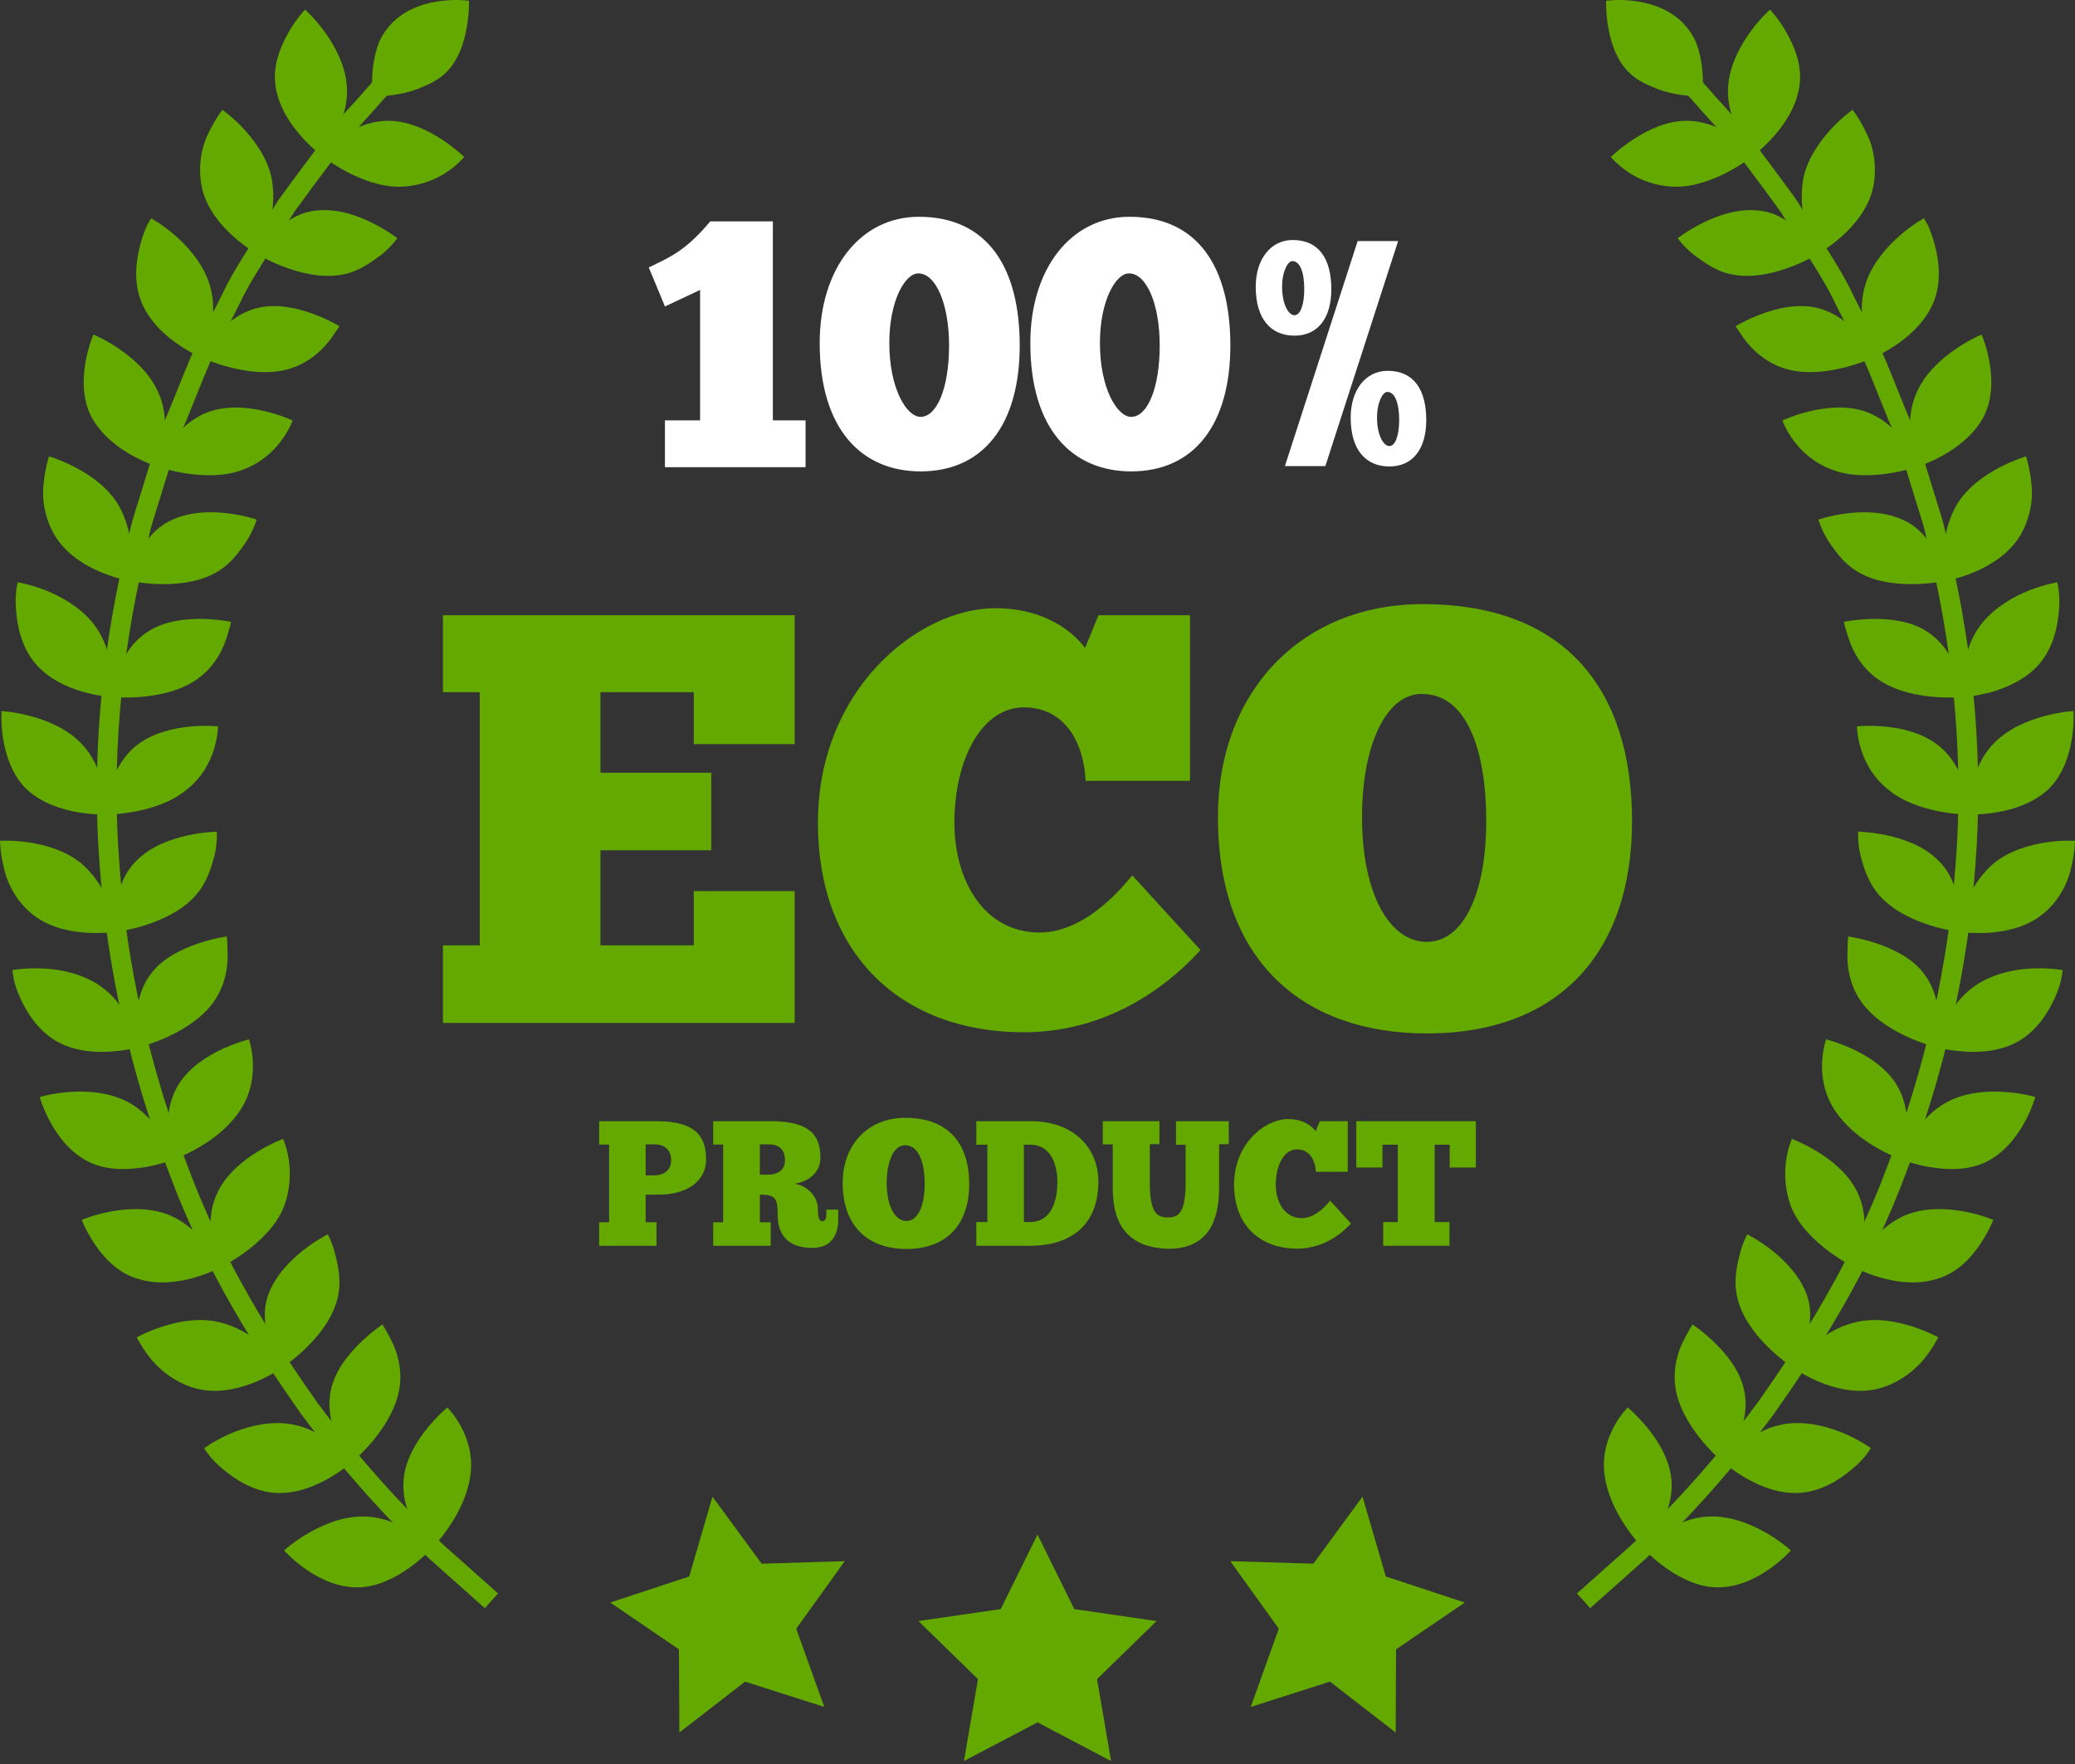 <?xml version="1.0" encoding="UTF-8"?>
<svg width="200px" height="170px" viewBox="0 0 200 170" version="1.1" xmlns="http://www.w3.org/2000/svg" xmlns:xlink="http://www.w3.org/1999/xlink">
    <rect x="0" y="0" width="200" height="170" fill="#333333" stroke="none"/>
    <!-- Generator: sketchtool 61.2 (101010) - https://sketch.com -->
    <title>7B442E29-D4DB-49AE-8548-E812C853C7F4@svg</title>
    <desc>Created with sketchtool.</desc>
    <g id="Page-1" stroke="none" stroke-width="1" fill="none" fill-rule="evenodd">
        <g id="Homepage" transform="translate(-700, -2419)">
            <g id="Group-7" transform="translate(0, 2316)">
                <g id="eco_badge" transform="translate(700, 103)">
                    <path d="M162.026,2.035 C162.7,2.681 163.216,3.425 163.532,4.237 C163.832,5.069 163.992,5.909 164.07,6.657 C164.228,8.153 164.054,9.283 164.054,9.283 C164.054,9.283 162.908,9.323 161.49,9.055 C160.78,8.921 160.004,8.713 159.264,8.375 C158.504,8.057 157.72,7.667 157.094,7.065 C155.828,5.877 155.284,4.155 155.022,2.701 C154.762,1.249 154.802,0.077 154.802,0.077 C154.802,0.077 155.906,-0.095 157.368,0.075 C158.83,0.237 160.664,0.753 162.026,2.035" id="Fill-1" fill="#63A900"></path>
                    <path d="M173.44,8.306 C173.74,6.302 172.954,4.504 172.198,3.134 C171.424,1.776 170.606,0.924 170.606,0.924 C170.606,0.924 169.698,1.718 168.75,3.012 C167.802,4.304 166.808,6.088 166.596,8.018 C166.368,9.968 167.04,11.636 167.63,12.942 C168.21,14.258 168.878,15.088 168.878,15.088 C168.878,15.088 169.858,14.382 170.926,13.188 C171.992,11.994 173.142,10.31 173.44,8.306" id="Fill-3" fill="#63A900"></path>
                    <path d="M173.824,17.141 C173.48,18.981 173.712,20.879 174.2,22.213 C174.66,23.565 175.252,24.451 175.252,24.451 C175.252,24.451 176.308,23.859 177.496,22.799 C178.686,21.739 180.004,20.203 180.498,18.261 C180.958,16.345 180.642,14.297 179.946,12.921 C179.302,11.507 178.562,10.583 178.562,10.583 C178.562,10.583 177.57,11.269 176.486,12.443 C175.404,13.615 174.226,15.265 173.824,17.141" id="Fill-5" fill="#63A900"></path>
                    <path d="M179.919,27.055 C178.563,30.757 180.599,34.441 180.601,34.441 C180.599,34.441 185.085,32.613 186.447,28.911 C187.127,27.055 186.885,25.065 186.475,23.553 C186.267,22.797 186.029,22.157 185.823,21.713 C185.595,21.285 185.433,21.039 185.433,21.039 C185.433,21.039 184.369,21.611 183.167,22.651 C181.981,23.679 180.601,25.197 179.919,27.055" id="Fill-7" fill="#63A900"></path>
                    <path d="M184.841,37.6 C183.987,39.358 184.013,41.174 184.195,42.582 C184.301,44.018 184.651,45.022 184.651,45.022 C184.651,45.022 189.307,43.71 191.213,40.136 C192.105,38.368 192.015,36.392 191.751,34.854 C191.475,33.316 190.995,32.238 190.995,32.238 C190.995,32.238 186.529,34.08 184.841,37.6" id="Fill-9" fill="#63A900"></path>
                    <path d="M188.625,48.604 C187.679,50.228 187.313,52.082 187.311,53.508 C187.293,54.938 187.559,55.97 187.559,55.97 C187.559,55.97 192.335,55.188 194.559,51.864 C195.647,50.204 195.995,48.176 195.799,46.648 C195.661,45.102 195.277,43.984 195.277,43.984 C195.277,43.984 190.627,45.314 188.625,48.604" id="Fill-11" fill="#63A900"></path>
                    <path d="M191.107,59.971 C188.599,63.015 189.299,67.165 189.299,67.165 C189.299,67.165 194.137,66.925 196.649,63.879 C197.905,62.353 198.335,60.393 198.453,58.831 C198.603,57.259 198.289,56.117 198.291,56.117 C198.291,56.117 197.095,56.305 195.615,56.887 C194.153,57.467 192.381,58.439 191.107,59.971" id="Fill-13" fill="#63A900"></path>
                    <path d="M192.266,71.55 C190.882,72.926 190.284,74.648 190.016,76.04 C189.638,77.428 189.636,78.492 189.636,78.492 C189.636,78.492 190.842,78.554 192.422,78.292 C194.002,78.028 195.956,77.432 197.448,76.052 C198.85,74.678 199.438,72.784 199.692,71.24 C199.944,69.7 199.85,68.522 199.85,68.522 C199.85,68.522 195.026,68.786 192.266,71.55" id="Fill-15" fill="#63A900"></path>
                    <path d="M192.189,83.187 C190.753,84.405 189.831,86.037 189.331,87.381 C188.837,88.723 188.743,89.783 188.741,89.783 C188.743,89.783 189.933,89.983 191.525,89.899 C193.119,89.815 195.111,89.441 196.715,88.235 C198.315,87.031 199.277,85.229 199.605,83.719 C199.989,82.215 199.999,81.029 199.999,81.029 C199.999,81.029 198.795,80.945 197.213,81.183 C195.635,81.421 193.679,81.973 192.189,83.187" id="Fill-17" fill="#63A900"></path>
                    <path d="M190.775,94.737 C189.079,95.761 188.049,97.293 187.441,98.583 C186.833,99.867 186.643,100.919 186.643,100.919 C186.643,100.919 187.807,101.251 189.391,101.347 C190.975,101.445 192.981,101.295 194.681,100.271 C196.379,99.245 197.445,97.541 198.081,96.109 C198.405,95.389 198.613,94.737 198.689,94.257 C198.779,93.779 198.809,93.489 198.809,93.489 C198.809,93.489 197.619,93.269 196.031,93.325 C194.429,93.379 192.501,93.719 190.775,94.737" id="Fill-19" fill="#63A900"></path>
                    <path d="M187.997,106.042 C186.225,106.878 185.069,108.298 184.353,109.518 C184.015,110.134 183.703,110.674 183.505,111.07 C183.309,111.468 183.217,111.718 183.217,111.718 C183.217,111.718 184.333,112.18 185.913,112.46 C187.465,112.732 189.599,112.854 191.355,112.012 C193.129,111.18 194.339,109.596 195.101,108.23 C195.863,106.866 196.173,105.722 196.173,105.722 C196.173,105.722 195.017,105.368 193.415,105.246 C191.813,105.114 189.765,105.208 187.997,106.042" id="Fill-21" fill="#63A900"></path>
                    <path d="M184.014,116.975 C182.188,117.619 180.958,118.933 179.972,120.001 C179.04,121.093 178.584,122.053 178.584,122.053 C178.584,122.053 182.792,124.439 186.646,123.267 C188.628,122.701 189.956,121.243 190.828,119.955 C191.708,118.671 192.122,117.561 192.122,117.561 C192.122,117.561 191.012,117.079 189.44,116.777 C187.87,116.471 185.838,116.339 184.014,116.975" id="Fill-23" fill="#63A900"></path>
                    <path d="M178.879,127.421 C177.005,127.857 175.435,128.907 174.429,129.917 C173.407,130.915 172.863,131.833 172.863,131.833 C172.863,131.833 176.783,134.675 180.701,133.907 C182.645,133.513 184.301,132.309 185.317,131.135 C186.305,129.947 186.819,128.881 186.819,128.881 C186.819,128.881 182.601,126.515 178.879,127.421" id="Fill-25" fill="#63A900"></path>
                    <path d="M172.531,137.173 C170.559,137.359 168.965,138.287 167.857,139.185 C166.749,140.079 166.125,140.941 166.125,140.941 C166.125,140.941 167.027,141.745 168.411,142.523 C169.795,143.299 171.667,144.037 173.639,143.859 C175.613,143.675 177.315,142.605 178.509,141.589 C179.739,140.593 180.323,139.561 180.323,139.561 C180.323,139.561 179.347,138.843 177.893,138.205 C176.451,137.575 174.521,137.005 172.531,137.173" id="Fill-27" fill="#63A900"></path>
                    <path d="M165.116,146.145 C163.156,146.123 161.494,146.893 160.314,147.681 C159.73,148.075 159.26,148.473 158.894,148.727 C158.544,148.999 158.352,149.183 158.352,149.183 C158.352,149.183 159.156,150.085 160.456,151.025 C161.748,151.957 163.594,152.975 165.532,152.975 C167.494,153.001 169.276,152.103 170.558,151.205 C171.842,150.311 172.618,149.417 172.618,149.417 C172.618,149.417 171.732,148.601 170.346,147.787 C168.96,146.975 167.074,146.167 165.116,146.145" id="Fill-29" fill="#63A900"></path>
                    <path d="M161.418,17.995 C159.592,17.955 157.984,17.311 156.93,16.579 C155.862,15.867 155.256,15.129 155.256,15.129 C155.256,15.129 156.12,14.283 157.45,13.415 C158.78,12.551 160.58,11.669 162.488,11.641 C164.378,11.627 166.094,12.409 167.184,13.303 C168.262,14.209 168.876,15.089 168.876,15.089 C168.876,15.089 167.932,15.849 166.524,16.583 C165.116,17.319 163.242,18.037 161.418,17.995" id="Fill-31" fill="#63A900"></path>
                    <path d="M169.332,20.275 C171.314,20.405 172.686,21.539 173.716,22.521 C174.718,23.523 175.25,24.451 175.25,24.451 C175.25,24.451 174.23,25.101 172.74,25.675 C171.25,26.251 169.292,26.759 167.456,26.531 C165.584,26.327 164.318,25.327 163.254,24.553 C162.242,23.743 161.702,22.957 161.702,22.957 C161.702,22.957 162.656,22.217 164.08,21.501 C165.504,20.787 167.406,20.107 169.332,20.275" id="Fill-33" fill="#63A900"></path>
                    <path d="M175.103,29.662 C178.769,30.512 180.595,34.444 180.597,34.444 C180.595,34.444 176.229,36.508 172.561,35.66 C170.725,35.24 169.425,34.19 168.579,33.23 C168.153,32.75 167.851,32.29 167.639,31.958 C167.401,31.64 167.283,31.434 167.283,31.434 C167.283,31.434 168.313,30.804 169.817,30.25 C171.335,29.688 173.279,29.24 175.103,29.662" id="Fill-35" fill="#63A900"></path>
                    <path d="M179.763,39.65 C181.559,40.262 182.867,41.588 183.653,42.776 C184.367,43.99 184.647,45.022 184.647,45.022 C184.647,45.022 180.071,46.588 176.655,45.286 C174.889,44.662 173.637,43.498 172.881,42.462 C172.113,41.428 171.793,40.528 171.793,40.528 C171.793,40.528 176.159,38.44 179.763,39.65" id="Fill-37" fill="#63A900"></path>
                    <path d="M183.347,50.071 C185.165,50.853 186.125,52.365 186.751,53.641 C187.363,54.919 187.555,55.971 187.555,55.971 C187.555,55.971 182.835,57.015 179.519,55.353 C177.835,54.533 176.941,53.183 176.197,52.095 C175.513,50.993 175.267,50.071 175.267,50.071 C175.267,50.071 179.835,48.485 183.347,50.071" id="Fill-39" fill="#63A900"></path>
                    <path d="M185.698,60.84 C188.876,62.852 189.296,67.166 189.296,67.166 C189.296,67.166 184.492,67.674 181.31,65.66 C179.722,64.66 178.842,63.236 178.364,62.05 C177.922,60.86 177.722,59.928 177.724,59.928 C177.724,59.928 178.906,59.674 180.506,59.648 C182.12,59.622 184.132,59.834 185.698,60.84" id="Fill-41" fill="#63A900"></path>
                    <path d="M186.794,71.806 C188.292,72.976 189.064,74.66 189.44,76.038 C189.71,77.422 189.632,78.492 189.632,78.492 C189.632,78.492 188.422,78.496 186.864,78.186 C185.304,77.882 183.4,77.27 182.006,76.098 C180.518,74.928 179.746,73.418 179.37,72.186 C178.99,70.956 178.986,70.002 178.986,70.002 C178.986,70.002 183.796,69.472 186.794,71.806" id="Fill-43" fill="#63A900"></path>
                    <path d="M186.723,82.824 C188.173,84.164 188.617,85.912 188.763,87.32 C188.909,88.728 188.739,89.784 188.739,89.784 C188.739,89.784 187.537,89.652 186.017,89.168 C184.497,88.688 182.655,87.862 181.369,86.536 C180.075,85.21 179.641,83.636 179.307,82.366 C179.027,81.102 179.103,80.15 179.103,80.15 C179.103,80.15 180.309,80.168 181.867,80.5 C183.425,80.832 185.331,81.488 186.723,82.824" id="Fill-45" fill="#63A900"></path>
                    <path d="M185.387,93.761 C186.545,95.229 186.857,97.033 186.881,98.457 C186.905,99.881 186.641,100.919 186.641,100.919 C186.641,100.919 185.465,100.651 183.999,99.995 C182.537,99.343 180.783,98.309 179.623,96.843 C178.465,95.371 178.115,93.737 178.065,92.465 C178.047,91.827 178.093,91.281 178.089,90.883 C178.105,90.483 178.145,90.249 178.145,90.249 C178.145,90.249 179.343,90.401 180.861,90.909 C182.365,91.413 184.261,92.293 185.387,93.761" id="Fill-47" fill="#63A900"></path>
                    <path d="M182.753,104.458 C183.767,106.062 183.915,107.902 183.811,109.326 C183.779,110.048 183.601,110.638 183.461,111.054 C183.323,111.472 183.213,111.714 183.213,111.714 C183.213,111.714 182.071,111.316 180.709,110.506 C179.317,109.69 177.819,108.508 176.785,106.904 C175.767,105.298 175.567,103.624 175.627,102.342 C175.687,101.06 176.009,100.164 176.009,100.164 C176.009,100.164 177.183,100.452 178.619,101.12 C180.051,101.794 181.739,102.856 182.753,104.458" id="Fill-49" fill="#63A900"></path>
                    <path d="M178.983,114.811 C179.837,116.527 179.853,118.411 179.453,119.751 C179.107,121.119 178.579,122.051 178.579,122.051 C178.579,122.051 174.245,119.909 172.741,116.551 C172.039,114.899 171.975,113.189 172.143,111.903 C172.317,110.625 172.713,109.757 172.713,109.757 C172.713,109.757 173.849,110.175 175.203,111.007 C176.557,111.841 178.127,113.093 178.983,114.811" id="Fill-51" fill="#63A900"></path>
                    <path d="M174.121,124.704 C174.791,126.514 174.395,128.266 173.941,129.612 C173.471,130.95 172.861,131.83 172.861,131.83 C172.861,131.83 168.795,129.216 167.631,125.684 C167.027,123.914 167.327,122.308 167.647,121.056 C167.935,119.786 168.409,118.954 168.409,118.954 C168.409,118.954 172.749,121.082 174.121,124.704" id="Fill-53" fill="#63A900"></path>
                    <path d="M168.104,133.946 C168.508,135.774 168.006,137.534 167.406,138.822 C166.81,140.12 166.124,140.94 166.124,140.94 C166.124,140.94 165.18,140.186 164.146,138.962 C163.112,137.736 161.984,136.044 161.58,134.214 C161.174,132.38 161.572,130.758 162.08,129.588 C162.62,128.442 163.136,127.64 163.136,127.64 C163.136,127.64 164.146,128.3 165.292,129.42 C166.448,130.548 167.724,132.13 168.104,133.946" id="Fill-55" fill="#63A900"></path>
                    <path d="M161.084,142.438 C161.298,144.318 160.626,146.038 159.908,147.27 C159.554,147.896 159.184,148.392 158.864,148.694 C158.556,149.01 158.348,149.182 158.348,149.182 C158.348,149.182 157.494,148.324 156.622,147.002 C155.736,145.676 154.876,143.94 154.64,142.032 C154.422,140.146 154.974,138.556 155.59,137.428 C156.204,136.304 156.888,135.638 156.888,135.638 C156.888,135.638 157.82,136.408 158.816,137.634 C159.814,138.864 160.872,140.556 161.084,142.438" id="Fill-57" fill="#63A900"></path>
                    <path d="M153.266,154.983 L151.998,153.561 L157.27,148.869 C160.23,146.093 164.768,141.439 169.462,135.107 C173.434,129.461 178.458,121.753 181.932,112.341 C185.528,103.065 187.794,93.027 188.492,83.301 C189.252,73.771 188.416,63.519 186.072,53.645 C185.97,53.225 185.88,52.799 185.792,52.373 C185.64,51.651 185.494,50.933 185.268,50.239 L183.892,45.797 C183.328,43.949 182.794,42.203 182.06,40.565 C181.746,39.809 181.456,39.083 181.17,38.365 C180.652,37.083 180.15,35.825 179.618,34.613 L176.922,29.307 C176.2,27.757 175.336,26.379 174.502,25.045 L171.588,20.353 C170.424,18.741 169.296,17.235 168.284,15.889 L166.804,13.909 C165.938,12.793 165.09,11.863 164.41,11.117 C164.036,10.703 163.704,10.339 163.43,10.015 L162.222,8.659 L163.646,7.391 L164.872,8.767 C165.15,9.097 165.464,9.441 165.82,9.831 C166.522,10.603 167.398,11.563 168.326,12.757 L169.81,14.743 C170.826,16.101 171.966,17.615 173.172,19.293 L176.118,24.033 C176.984,25.415 177.88,26.845 178.636,28.471 L181.342,33.797 C181.906,35.077 182.418,36.355 182.94,37.655 C183.224,38.367 183.516,39.087 183.812,39.813 C184.584,41.531 185.16,43.417 185.718,45.241 L187.086,49.663 C187.334,50.423 187.5,51.217 187.658,51.983 C187.744,52.389 187.828,52.795 187.926,53.199 C190.316,63.271 191.17,73.727 190.394,83.445 C189.684,93.351 187.374,103.579 183.716,113.015 C180.172,122.619 175.064,130.465 171.008,136.225 C166.216,142.691 161.594,147.435 158.558,150.277 L153.266,154.983 Z" id="Fill-59" fill="#63A900"></path>
                    <path d="M37.974,2.035 C37.3,2.681 36.784,3.425 36.468,4.237 C36.17,5.069 36.008,5.909 35.93,6.657 C35.772,8.153 35.946,9.283 35.946,9.283 C35.946,9.283 37.092,9.323 38.512,9.055 C39.22,8.921 39.998,8.713 40.736,8.375 C41.496,8.057 42.28,7.667 42.908,7.065 C44.172,5.877 44.718,4.155 44.978,2.701 C45.238,1.249 45.198,0.077 45.198,0.077 C45.198,0.077 44.096,-0.095 42.632,0.075 C41.172,0.237 39.336,0.753 37.974,2.035" id="Fill-61" fill="#63A900"></path>
                    <path d="M26.56,8.306 C26.26,6.302 27.046,4.504 27.802,3.134 C28.576,1.776 29.394,0.924 29.394,0.924 C29.394,0.924 30.304,1.718 31.252,3.012 C32.2,4.304 33.194,6.088 33.404,8.018 C33.632,9.968 32.962,11.636 32.37,12.942 C31.79,14.258 31.122,15.088 31.122,15.088 C31.122,15.088 30.144,14.382 29.074,13.188 C28.008,11.994 26.858,10.31 26.56,8.306" id="Fill-63" fill="#63A900"></path>
                    <path d="M26.176,17.141 C26.522,18.981 26.288,20.879 25.8,22.213 C25.34,23.565 24.748,24.451 24.748,24.451 C24.748,24.451 23.692,23.859 22.504,22.799 C21.314,21.739 19.996,20.203 19.502,18.261 C19.042,16.345 19.358,14.297 20.054,12.921 C20.698,11.507 21.438,10.583 21.438,10.583 C21.438,10.583 22.432,11.269 23.514,12.443 C24.598,13.615 25.776,15.265 26.176,17.141" id="Fill-65" fill="#63A900"></path>
                    <path d="M20.081,27.055 C21.439,30.757 19.401,34.441 19.401,34.441 C19.401,34.441 14.915,32.613 13.553,28.911 C12.873,27.055 13.117,25.065 13.527,23.553 C13.733,22.797 13.971,22.157 14.177,21.713 C14.405,21.285 14.569,21.039 14.569,21.039 C14.569,21.039 15.633,21.611 16.833,22.651 C18.019,23.679 19.399,25.197 20.081,27.055" id="Fill-67" fill="#63A900"></path>
                    <path d="M15.159,37.6 C16.013,39.358 15.987,41.174 15.805,42.582 C15.699,44.018 15.349,45.022 15.349,45.022 C15.349,45.022 10.693,43.71 8.787,40.136 C7.895,38.368 7.985,36.392 8.249,34.854 C8.525,33.316 9.005,32.238 9.005,32.238 C9.005,32.238 13.471,34.08 15.159,37.6" id="Fill-69" fill="#63A900"></path>
                    <path d="M11.377,48.604 C12.321,50.228 12.689,52.082 12.689,53.508 C12.707,54.938 12.443,55.97 12.443,55.97 C12.443,55.97 7.665,55.188 5.441,51.864 C4.353,50.204 4.005,48.176 4.203,46.648 C4.339,45.102 4.725,43.984 4.725,43.984 C4.725,43.984 9.373,45.314 11.377,48.604" id="Fill-71" fill="#63A900"></path>
                    <path d="M8.893,59.971 C11.401,63.015 10.703,67.165 10.701,67.165 C10.703,67.165 5.863,66.925 3.351,63.879 C2.095,62.353 1.665,60.393 1.549,58.831 C1.397,57.259 1.711,56.117 1.711,56.117 C1.711,56.117 2.907,56.305 4.385,56.887 C5.847,57.467 7.621,58.439 8.893,59.971" id="Fill-73" fill="#63A900"></path>
                    <path d="M7.734,71.55 C9.118,72.926 9.716,74.648 9.984,76.04 C10.362,77.428 10.366,78.492 10.366,78.492 C10.366,78.492 9.158,78.554 7.578,78.292 C5.998,78.028 4.044,77.432 2.552,76.052 C1.152,74.678 0.562,72.784 0.308,71.24 C0.056,69.7 0.15,68.522 0.15,68.522 C0.15,68.522 4.974,68.786 7.734,71.55" id="Fill-75" fill="#63A900"></path>
                    <path d="M7.812,83.187 C9.248,84.405 10.168,86.037 10.668,87.381 C11.162,88.723 11.258,89.783 11.258,89.783 C11.258,89.783 10.066,89.983 8.474,89.899 C6.882,89.815 4.888,89.441 3.284,88.235 C1.684,87.031 0.722,85.229 0.394,83.719 C0.01,82.215 0,81.029 0,81.029 C0,81.029 1.206,80.945 2.786,81.183 C4.364,81.421 6.32,81.973 7.812,83.187" id="Fill-77" fill="#63A900"></path>
                    <path d="M9.225,94.737 C10.921,95.761 11.953,97.293 12.559,98.583 C13.169,99.867 13.357,100.919 13.357,100.919 C13.357,100.919 12.193,101.251 10.609,101.347 C9.025,101.445 7.019,101.295 5.319,100.271 C3.623,99.245 2.555,97.541 1.919,96.109 C1.595,95.389 1.387,94.737 1.311,94.257 C1.221,93.779 1.191,93.489 1.191,93.489 C1.191,93.489 2.381,93.269 3.969,93.325 C5.571,93.379 7.499,93.719 9.225,94.737" id="Fill-79" fill="#63A900"></path>
                    <path d="M12.003,106.042 C13.775,106.878 14.931,108.298 15.647,109.518 C15.987,110.134 16.297,110.674 16.495,111.07 C16.691,111.468 16.783,111.718 16.783,111.718 C16.783,111.718 15.667,112.18 14.087,112.46 C12.535,112.732 10.401,112.854 8.645,112.012 C6.871,111.18 5.661,109.596 4.901,108.23 C4.137,106.866 3.829,105.722 3.829,105.722 C3.829,105.722 4.983,105.368 6.585,105.246 C8.187,105.114 10.235,105.208 12.003,106.042" id="Fill-81" fill="#63A900"></path>
                    <path d="M15.986,116.975 C17.814,117.619 19.042,118.933 20.03,120.001 C20.96,121.093 21.418,122.053 21.418,122.053 C21.418,122.053 17.21,124.439 13.356,123.267 C11.372,122.701 10.044,121.243 9.172,119.955 C8.292,118.671 7.88,117.561 7.88,117.561 C7.88,117.561 8.988,117.079 10.56,116.777 C12.13,116.471 14.162,116.339 15.986,116.975" id="Fill-83" fill="#63A900"></path>
                    <path d="M21.123,127.421 C22.995,127.857 24.567,128.907 25.573,129.917 C26.595,130.915 27.137,131.833 27.137,131.833 C27.137,131.833 23.219,134.675 19.301,133.907 C17.357,133.513 15.701,132.309 14.683,131.135 C13.695,129.947 13.183,128.881 13.183,128.881 C13.183,128.881 17.401,126.515 21.123,127.421" id="Fill-85" fill="#63A900"></path>
                    <path d="M27.471,137.173 C29.443,137.359 31.037,138.287 32.143,139.185 C33.251,140.079 33.877,140.941 33.877,140.941 C33.877,140.941 32.973,141.745 31.591,142.523 C30.205,143.299 28.333,144.037 26.361,143.859 C24.387,143.675 22.687,142.605 21.491,141.589 C20.261,140.593 19.679,139.561 19.679,139.561 C19.679,139.561 20.653,138.843 22.109,138.205 C23.549,137.575 25.479,137.005 27.471,137.173" id="Fill-87" fill="#63A900"></path>
                    <path d="M34.886,146.145 C36.844,146.123 38.506,146.893 39.688,147.681 C40.272,148.075 40.74,148.473 41.106,148.727 C41.458,148.999 41.65,149.183 41.65,149.183 C41.65,149.183 40.844,150.085 39.546,151.025 C38.254,151.957 36.408,152.975 34.468,152.975 C32.508,153.001 30.724,152.103 29.442,151.205 C28.16,150.311 27.382,149.417 27.382,149.417 C27.382,149.417 28.268,148.601 29.656,147.787 C31.042,146.975 32.926,146.167 34.886,146.145" id="Fill-89" fill="#63A900"></path>
                    <path d="M38.584,17.995 C40.41,17.955 42.016,17.311 43.07,16.579 C44.14,15.867 44.744,15.129 44.744,15.129 C44.744,15.129 43.88,14.283 42.55,13.415 C41.22,12.551 39.422,11.669 37.512,11.641 C35.622,11.627 33.906,12.409 32.816,13.303 C31.738,14.209 31.126,15.089 31.126,15.089 C31.126,15.089 32.068,15.849 33.478,16.583 C34.886,17.319 36.758,18.037 38.584,17.995" id="Fill-91" fill="#63A900"></path>
                    <path d="M30.668,20.275 C28.686,20.405 27.316,21.539 26.286,22.521 C25.284,23.523 24.75,24.451 24.75,24.451 C24.75,24.451 25.772,25.101 27.262,25.675 C28.752,26.251 30.708,26.759 32.544,26.531 C34.416,26.327 35.682,25.327 36.748,24.553 C37.758,23.743 38.298,22.957 38.298,22.957 C38.298,22.957 37.346,22.217 35.92,21.501 C34.496,20.787 32.594,20.107 30.668,20.275" id="Fill-93" fill="#63A900"></path>
                    <path d="M24.899,29.662 C21.231,30.512 19.405,34.444 19.405,34.444 C19.405,34.444 23.771,36.508 27.441,35.66 C29.275,35.24 30.575,34.19 31.421,33.23 C31.847,32.75 32.149,32.29 32.363,31.958 C32.599,31.64 32.717,31.434 32.717,31.434 C32.717,31.434 31.687,30.804 30.183,30.25 C28.665,29.688 26.721,29.24 24.899,29.662" id="Fill-95" fill="#63A900"></path>
                    <path d="M20.237,39.65 C18.441,40.262 17.133,41.588 16.349,42.776 C15.633,43.99 15.353,45.022 15.353,45.022 C15.353,45.022 19.929,46.588 23.345,45.286 C25.111,44.662 26.363,43.498 27.119,42.462 C27.887,41.428 28.207,40.528 28.207,40.528 C28.207,40.528 23.843,38.44 20.237,39.65" id="Fill-97" fill="#63A900"></path>
                    <path d="M16.653,50.071 C14.835,50.853 13.875,52.365 13.249,53.641 C12.637,54.919 12.445,55.971 12.445,55.971 C12.445,55.971 17.165,57.015 20.483,55.353 C22.165,54.533 23.061,53.183 23.803,52.095 C24.487,50.993 24.735,50.071 24.735,50.071 C24.735,50.071 20.167,48.485 16.653,50.071" id="Fill-99" fill="#63A900"></path>
                    <path d="M14.302,60.84 C11.124,62.852 10.706,67.166 10.706,67.166 C10.706,67.166 15.51,67.674 18.69,65.66 C20.28,64.66 21.158,63.236 21.636,62.05 C22.078,60.86 22.278,59.928 22.276,59.928 C22.276,59.928 21.096,59.674 19.494,59.648 C17.88,59.622 15.868,59.834 14.302,60.84" id="Fill-101" fill="#63A900"></path>
                    <path d="M13.206,71.806 C11.708,72.976 10.938,74.66 10.56,76.038 C10.29,77.422 10.37,78.492 10.37,78.492 C10.37,78.492 11.58,78.496 13.136,78.186 C14.694,77.882 16.6,77.27 17.994,76.098 C19.484,74.928 20.254,73.418 20.63,72.186 C21.01,70.956 21.014,70.002 21.014,70.002 C21.014,70.002 16.204,69.472 13.206,71.806" id="Fill-103" fill="#63A900"></path>
                    <path d="M13.277,82.824 C11.827,84.164 11.383,85.912 11.237,87.32 C11.091,88.728 11.263,89.784 11.263,89.784 C11.263,89.784 12.465,89.652 13.983,89.168 C15.505,88.688 17.347,87.862 18.631,86.536 C19.925,85.21 20.359,83.636 20.695,82.366 C20.973,81.102 20.899,80.15 20.899,80.15 C20.899,80.15 19.691,80.168 18.133,80.5 C16.575,80.832 14.671,81.488 13.277,82.824" id="Fill-105" fill="#63A900"></path>
                    <path d="M14.613,93.761 C13.455,95.229 13.145,97.033 13.119,98.457 C13.097,99.881 13.361,100.919 13.361,100.919 C13.361,100.919 14.537,100.651 16.001,99.995 C17.463,99.343 19.217,98.309 20.377,96.843 C21.537,95.371 21.885,93.737 21.935,92.465 C21.953,91.827 21.907,91.281 21.911,90.883 C21.895,90.483 21.855,90.249 21.855,90.249 C21.855,90.249 20.657,90.401 19.141,90.909 C17.635,91.413 15.739,92.293 14.613,93.761" id="Fill-107" fill="#63A900"></path>
                    <path d="M17.247,104.458 C16.231,106.062 16.085,107.902 16.189,109.326 C16.221,110.048 16.399,110.638 16.539,111.054 C16.677,111.472 16.787,111.714 16.787,111.714 C16.787,111.714 17.929,111.316 19.291,110.506 C20.683,109.69 22.181,108.508 23.215,106.904 C24.235,105.298 24.433,103.624 24.373,102.342 C24.315,101.06 23.993,100.164 23.993,100.164 C23.993,100.164 22.817,100.452 21.383,101.12 C19.951,101.794 18.261,102.856 17.247,104.458" id="Fill-109" fill="#63A900"></path>
                    <path d="M21.017,114.811 C20.163,116.527 20.147,118.411 20.549,119.751 C20.895,121.119 21.421,122.051 21.421,122.051 C21.421,122.051 25.755,119.909 27.259,116.551 C27.961,114.899 28.025,113.189 27.857,111.903 C27.683,110.625 27.287,109.757 27.287,109.757 C27.287,109.757 26.151,110.175 24.797,111.007 C23.443,111.841 21.873,113.093 21.017,114.811" id="Fill-111" fill="#63A900"></path>
                    <path d="M25.881,124.704 C25.211,126.514 25.605,128.266 26.059,129.612 C26.531,130.95 27.141,131.83 27.141,131.83 C27.141,131.83 31.205,129.216 32.369,125.684 C32.975,123.914 32.673,122.308 32.353,121.056 C32.065,119.786 31.593,118.954 31.593,118.954 C31.593,118.954 27.251,121.082 25.881,124.704" id="Fill-113" fill="#63A900"></path>
                    <path d="M31.896,133.946 C31.492,135.774 31.996,137.534 32.594,138.822 C33.192,140.12 33.878,140.94 33.878,140.94 C33.878,140.94 34.822,140.186 35.854,138.962 C36.89,137.736 38.016,136.044 38.422,134.214 C38.826,132.38 38.43,130.758 37.922,129.588 C37.38,128.442 36.866,127.64 36.866,127.64 C36.866,127.64 35.854,128.3 34.708,129.42 C33.552,130.548 32.276,132.13 31.896,133.946" id="Fill-115" fill="#63A900"></path>
                    <path d="M38.916,142.438 C38.702,144.318 39.374,146.038 40.092,147.27 C40.448,147.896 40.816,148.392 41.138,148.694 C41.446,149.01 41.654,149.182 41.654,149.182 C41.654,149.182 42.506,148.324 43.38,147.002 C44.264,145.676 45.126,143.94 45.362,142.032 C45.578,140.146 45.028,138.556 44.41,137.428 C43.798,136.304 43.114,135.638 43.114,135.638 C43.114,135.638 42.182,136.408 41.186,137.634 C40.186,138.864 39.128,140.556 38.916,142.438" id="Fill-117" fill="#63A900"></path>
                    <path d="M46.733,154.983 L41.461,150.291 C38.407,147.435 33.785,142.691 29.005,136.245 C24.939,130.465 19.829,122.619 16.279,112.999 C12.627,103.579 10.317,93.351 9.609,83.437 C8.833,73.727 9.685,63.271 12.075,53.205 C12.173,52.795 12.257,52.389 12.341,51.983 C12.501,51.217 12.667,50.423 12.921,49.649 L14.283,45.241 C14.839,43.417 15.417,41.531 16.199,39.785 C16.487,39.087 16.775,38.367 17.063,37.655 C17.585,36.355 18.097,35.077 18.635,33.847 L21.379,28.441 C22.121,26.845 23.017,25.415 23.881,24.033 L26.791,19.347 C28.037,17.615 29.173,16.101 30.191,14.743 L31.661,12.775 C32.601,11.563 33.477,10.603 34.181,9.831 C34.537,9.441 34.851,9.097 35.109,8.787 L36.357,7.391 L37.781,8.659 L36.551,10.037 C36.297,10.339 35.967,10.703 35.589,11.117 C34.909,11.863 34.063,12.793 33.183,13.927 L31.717,15.889 C30.707,17.235 29.577,18.741 28.377,20.407 L25.499,25.045 C24.665,26.379 23.801,27.757 23.093,29.275 L20.359,34.663 C19.851,35.825 19.347,37.083 18.833,38.365 C18.543,39.083 18.253,39.809 17.953,40.539 C17.205,42.203 16.673,43.949 16.109,45.797 L14.737,50.225 C14.509,50.933 14.359,51.651 14.209,52.373 C14.121,52.799 14.033,53.225 13.929,53.649 C11.587,63.519 10.749,73.771 11.511,83.293 C12.207,93.027 14.473,103.065 18.065,112.325 C21.543,121.753 26.565,129.461 30.551,135.125 C35.233,141.439 39.769,146.093 42.747,148.883 L48.003,153.561 L46.733,154.983 Z" id="Fill-119" fill="#63A900"></path>
                    <path d="M62.531,25.774 C64.463,24.824 65.989,24.282 68.461,21.334 L74.493,21.334 L74.493,40.514 L77.645,40.514 L77.645,45.022 L64.091,45.022 L64.091,40.514 L67.479,40.514 L67.479,27.942 L64.091,29.534 L62.531,25.774 Z" id="Fill-121" fill="#FFFFFF"></path>
                    <path d="M91.476,33.296 C91.476,29.264 90.186,26.35 88.526,26.35 C87.272,26.314 85.716,28.924 85.716,33.06 C85.716,37.43 87.376,40.174 88.73,40.174 C90.29,40.174 91.476,37.43 91.476,33.296 M79.006,33.06 C79.006,25.876 82.936,20.892 88.56,20.892 C95.202,20.892 98.286,25.808 98.286,33.296 C98.286,40.82 94.864,45.428 88.73,45.428 C83.072,45.428 79.006,41.396 79.006,33.06" id="Fill-123" fill="#FFFFFF"></path>
                    <path d="M111.779,33.296 C111.779,29.264 110.489,26.35 108.829,26.35 C107.575,26.314 106.017,28.924 106.017,33.06 C106.017,37.43 107.677,40.174 109.031,40.174 C110.591,40.174 111.779,37.43 111.779,33.296 M99.309,33.06 C99.309,25.876 103.237,20.892 108.863,20.892 C115.505,20.892 118.589,25.808 118.589,33.296 C118.589,40.82 115.165,45.428 109.031,45.428 C103.373,45.428 99.309,41.396 99.309,33.06" id="Fill-125" fill="#FFFFFF"></path>
                    <path d="M134.86,40.48 C134.86,38.854 134.454,37.77 133.708,37.77 C133.302,37.77 132.726,38.718 132.726,40.244 C132.726,41.97 133.368,42.988 133.91,42.988 C134.486,42.988 134.86,41.97 134.86,40.48 L134.86,40.48 Z M130.186,40.244 C130.186,37.566 131.642,35.736 133.742,35.736 C136.282,35.736 137.47,37.566 137.47,40.48 C137.47,43.258 136.182,44.954 133.91,44.954 C131.708,44.954 130.186,43.428 130.186,40.244 L130.186,40.244 Z M130.86,23.23 L123.846,44.918 L127.744,44.918 L134.76,23.23 L130.86,23.23 Z M125.712,27.874 C125.712,26.248 125.306,25.162 124.558,25.162 C124.152,25.162 123.576,26.11 123.576,27.638 C123.576,29.364 124.22,30.382 124.764,30.382 C125.338,30.382 125.712,29.364 125.712,27.874 L125.712,27.874 Z M121.034,27.638 C121.034,24.96 122.492,23.13 124.594,23.13 C127.134,23.13 128.32,24.96 128.32,27.874 C128.32,30.652 127.032,32.348 124.764,32.348 C122.56,32.348 121.034,30.822 121.034,27.638 L121.034,27.638 Z" id="Fill-127" fill="#FFFFFF"></path>
                    <polygon id="Fill-129" fill="#63A900" points="76.594 59.289 76.594 71.713 66.868 71.713 66.868 66.709 57.874 66.709 57.874 74.469 68.556 74.469 68.556 81.943 57.874 81.943 57.874 91.105 66.868 91.105 66.868 85.877 76.594 85.877 76.594 98.583 42.696 98.583 42.696 91.105 46.238 91.105 46.238 66.709 42.696 66.709 42.696 59.289"></polygon>
                    <path d="M115.713,91.557 C111.889,95.769 106.045,99.481 98.679,99.481 C86.761,99.481 78.835,91.835 78.835,79.301 C78.835,66.371 88.561,58.615 95.925,58.615 C101.547,58.615 104.075,61.763 104.583,62.437 L105.877,59.289 L114.701,59.289 L114.701,75.253 L104.639,75.253 C104.469,71.599 102.671,68.171 98.679,68.171 C94.631,68.171 91.991,73.175 91.991,79.301 C91.991,84.867 94.857,89.867 100.197,89.867 C104.921,89.867 108.629,84.921 109.135,84.363 L115.713,91.557 Z" id="Fill-131" fill="#63A900"></path>
                    <path d="M143.251,79.133 C143.251,72.331 141.395,66.879 137.067,66.879 C133.639,66.823 131.277,71.769 131.277,78.741 C131.277,86.103 133.919,90.769 137.517,90.769 C141.059,90.769 143.251,86.103 143.251,79.133 M117.391,78.741 C117.391,66.597 125.487,58.221 137.125,58.221 C150.897,58.221 157.305,66.485 157.305,79.133 C157.305,91.835 150.221,99.595 137.517,99.595 C125.767,99.595 117.391,92.793 117.391,78.741" id="Fill-133" fill="#63A900"></path>
                    <path d="M62.232,113.274 L63.006,113.274 C64.002,113.274 64.69,112.756 64.69,111.846 C64.69,110.834 64.088,110.284 63.092,110.284 L62.232,110.284 L62.232,113.274 Z M63.316,108.052 C67.3,108.052 68.054,109.768 68.054,111.728 C68.054,113.994 65.994,115.128 63.538,115.128 L62.232,115.128 L62.232,117.79 L63.28,117.79 L63.28,120.058 L57.75,120.058 L57.75,117.79 L58.71,117.79 L58.71,110.302 L57.75,110.302 L57.75,108.052 L63.316,108.052 Z" id="Fill-135" fill="#63A900"></path>
                    <path d="M73.239,113.204 L74.011,113.204 C75.009,113.204 75.659,112.724 75.659,111.814 C75.659,110.8 75.093,110.284 74.097,110.284 L73.239,110.284 L73.239,113.204 Z M74.321,108.052 C78.307,108.052 79.077,109.632 79.077,111.588 C79.077,112.928 78.013,113.874 76.587,114.08 C77.773,114.25 78.837,115.282 78.837,116.518 C78.837,117.256 78.941,117.686 79.251,117.686 C79.507,117.686 79.645,117.482 79.645,117.138 L79.645,116.572 L80.795,116.572 L80.795,117.516 C80.795,118.94 80.195,120.264 78.287,120.264 C76.039,120.264 74.955,119.08 74.955,117.07 C74.955,115.504 74.767,115.128 73.239,115.128 L73.239,117.79 L74.285,117.79 L74.285,120.058 L68.739,120.058 L68.739,117.79 L69.699,117.79 L69.699,110.302 L68.739,110.302 L68.739,108.052 L74.321,108.052 Z" id="Fill-137" fill="#63A900"></path>
                    <path d="M89.124,114.114 C89.124,112.036 88.556,110.37 87.234,110.37 C86.186,110.352 85.466,111.864 85.466,113.994 C85.466,116.242 86.272,117.67 87.372,117.67 C88.454,117.67 89.124,116.242 89.124,114.114 M81.222,113.994 C81.222,110.284 83.696,107.726 87.25,107.726 C91.458,107.726 93.416,110.248 93.416,114.114 C93.416,117.996 91.252,120.366 87.372,120.366 C83.782,120.366 81.222,118.288 81.222,113.994" id="Fill-139" fill="#63A900"></path>
                    <path d="M99.339,117.772 C101.161,117.736 101.915,116.038 101.915,113.89 C101.915,112.054 101.161,110.318 99.339,110.318 L98.687,110.318 L98.687,117.772 L99.339,117.772 Z M94.101,117.772 L95.165,117.772 L95.165,110.318 L94.101,110.318 L94.101,108.052 L99.339,108.052 C103.495,108.052 105.867,110.61 105.867,113.89 C105.867,117.808 103.495,120.058 99.271,120.058 L94.101,120.058 L94.101,117.772 Z" id="Fill-141" fill="#63A900"></path>
                    <path d="M111.754,108.052 L111.754,110.266 L110.826,110.266 L110.826,113.978 C110.826,116.744 111.444,117.326 112.544,117.326 C113.592,117.326 114.278,116.916 114.278,113.96 L114.278,110.32 L113.35,110.32 L113.35,108.052 L118.436,108.052 L118.436,110.266 L117.506,110.266 L117.506,114.44 C117.506,118.51 115.806,120.35 112.578,120.35 C109.108,120.246 107.254,118.426 107.254,114.528 L107.254,110.284 L106.292,110.284 L106.292,108.052 L111.754,108.052 Z" id="Fill-143" fill="#63A900"></path>
                    <path d="M130.215,117.911 C129.047,119.199 127.259,120.333 125.009,120.333 C121.369,120.333 118.947,117.997 118.947,114.167 C118.947,110.215 121.919,107.845 124.169,107.845 C125.885,107.845 126.659,108.807 126.813,109.013 L127.209,108.051 L129.905,108.051 L129.905,112.929 L126.831,112.929 C126.779,111.813 126.229,110.767 125.009,110.767 C123.775,110.767 122.967,112.293 122.967,114.167 C122.967,115.867 123.841,117.395 125.475,117.395 C126.917,117.395 128.049,115.883 128.205,115.711 L130.215,117.911 Z" id="Fill-145" fill="#63A900"></path>
                    <polygon id="Fill-147" fill="#63A900" points="142.251 112.516 139.727 112.516 139.727 110.318 138.283 110.318 138.283 117.772 139.709 117.772 139.709 120.058 133.321 120.058 133.321 117.772 134.727 117.772 134.727 110.318 133.251 110.318 133.251 112.516 130.727 112.516 130.727 108.052 142.251 108.052"></polygon>
                    <polygon id="Fill-149" fill="#63A900" points="81.423 150.452 73.413 150.696 68.673 144.236 66.429 151.928 58.815 154.44 65.441 158.952 65.479 166.968 71.815 162.064 79.449 164.502 76.743 156.96"></polygon>
                    <polygon id="Fill-151" fill="#63A900" points="100.001 147.886 103.547 155.072 111.479 156.224 105.739 161.82 107.093 169.716 100.001 165.988 92.909 169.716 94.263 161.82 88.523 156.224 96.455 155.072"></polygon>
                    <polygon id="Fill-153" fill="#63A900" points="131.329 144.235 133.573 151.929 141.185 154.439 134.559 158.951 134.523 166.965 128.185 162.061 120.553 164.503 123.257 156.959 118.579 150.451 126.587 150.695"></polygon>
                </g>
            </g>
        </g>
    </g>
</svg>